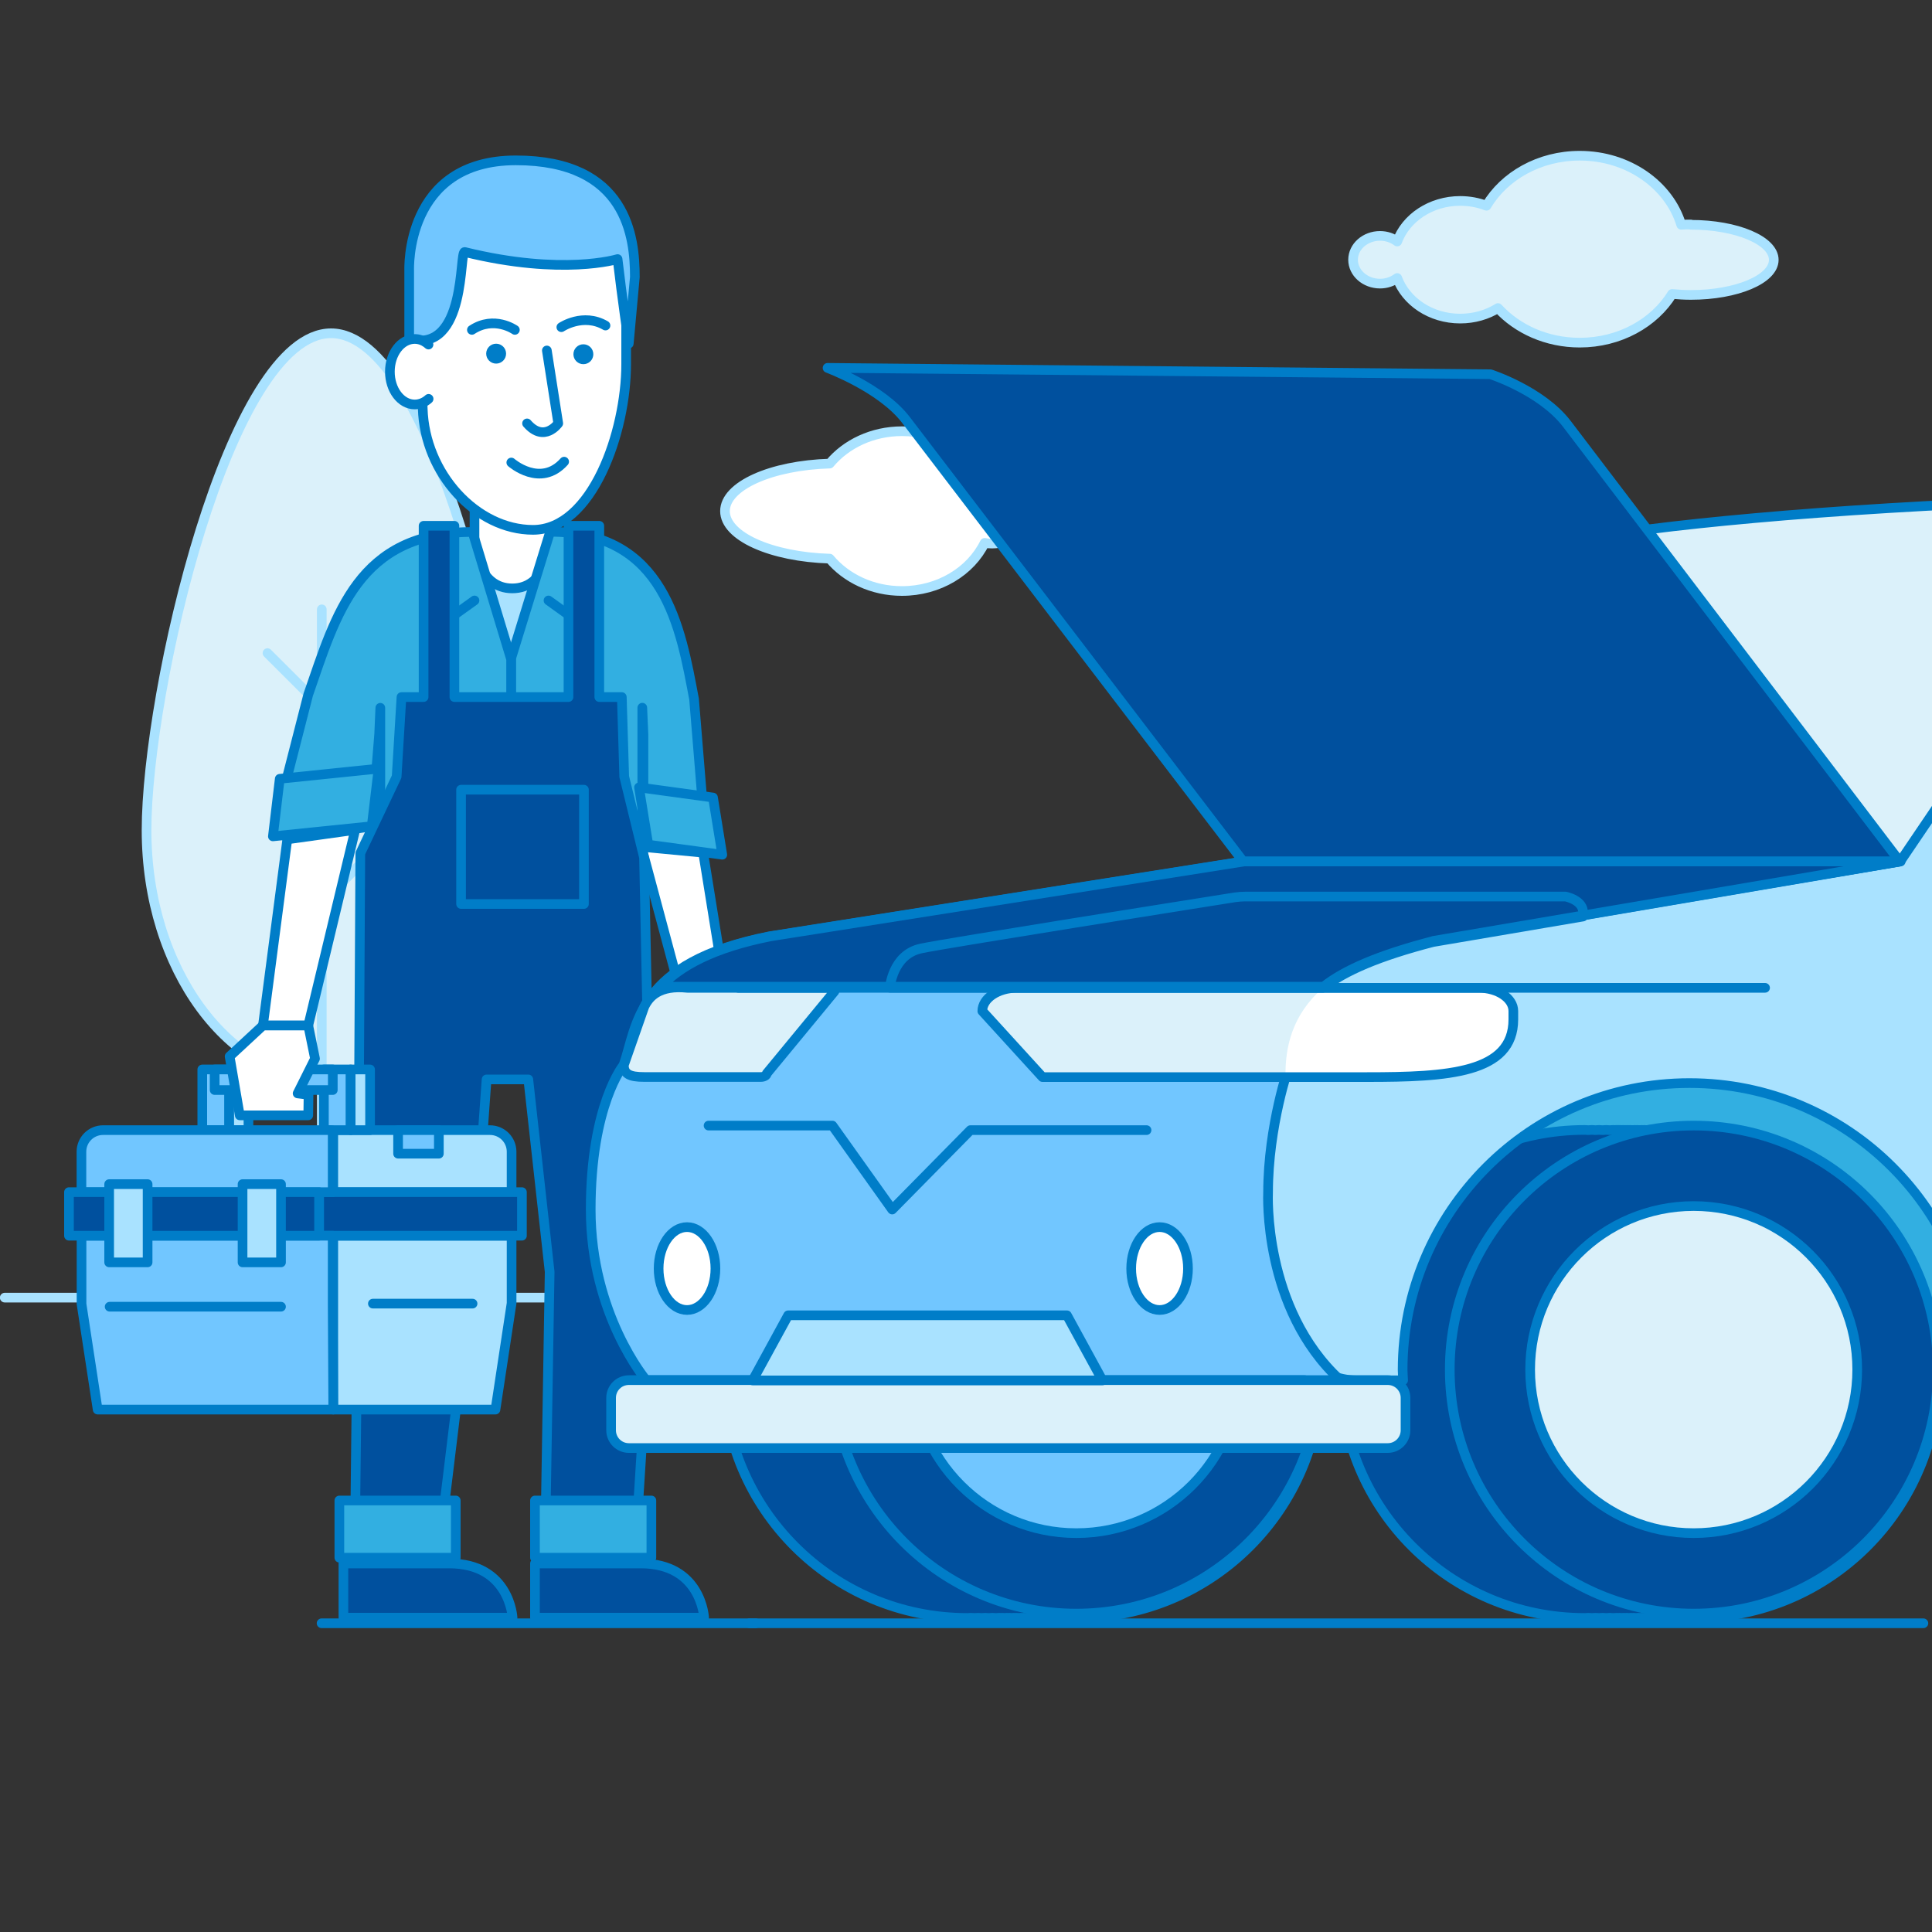 <?xml version="1.0" encoding="UTF-8"?><svg id="_28" xmlns="http://www.w3.org/2000/svg" xmlns:xlink="http://www.w3.org/1999/xlink" viewBox="0 0 200 200"><rect x="0" y="0" width="200" height="200" fill="#333333" stroke="none"/><defs><style>.cls-1,.cls-2,.cls-3{fill:none;}.cls-2{stroke:#007dc8;}.cls-2,.cls-3{stroke-linecap:round;stroke-linejoin:round;}.cls-3{stroke:#a9e2ff;}.cls-4{clip-path:url(#clippath);}.cls-5{fill:#00509e;}.cls-6{fill:#007dc8;}.cls-7{fill:#fff;}.cls-8{fill:#71c6ff;}.cls-9{fill:#a9e2ff;}.cls-10{fill:#dbf1fa;}.cls-11{fill:#32afe1;}</style><clipPath id="clippath"><rect class="cls-1" y="13.8" width="200" height="186.67"/></clipPath></defs><path class="cls-10" d="m175.04,23.24c-.34,0-.67,0-1,.03-1.25-4.12-5.48-7.15-10.51-7.15-4.19,0-7.82,2.1-9.65,5.18-.83-.32-1.75-.5-2.72-.5-3.04,0-5.62,1.76-6.52,4.2-.48-.36-1.1-.58-1.78-.58-1.54,0-2.79,1.11-2.79,2.47s1.25,2.47,2.79,2.47c.68,0,1.29-.22,1.78-.58.9,2.43,3.47,4.2,6.52,4.2,1.45,0,2.8-.4,3.91-1.09,2,2.18,5.05,3.58,8.46,3.58,4.13,0,7.72-2.04,9.57-5.04.62.06,1.27.1,1.94.1,4.74,0,8.58-1.63,8.58-3.63s-3.84-3.63-8.58-3.63"/><path class="cls-3" d="m175.04,23.24c-.34,0-.67,0-1,.03-1.25-4.12-5.48-7.15-10.51-7.15-4.19,0-7.82,2.1-9.65,5.18-.83-.32-1.75-.5-2.72-.5-3.04,0-5.62,1.76-6.52,4.2-.48-.36-1.1-.58-1.78-.58-1.54,0-2.79,1.11-2.79,2.47s1.25,2.47,2.79,2.47c.68,0,1.29-.22,1.78-.58.9,2.43,3.47,4.2,6.52,4.2,1.45,0,2.8-.4,3.91-1.09,2,2.18,5.05,3.58,8.46,3.58,4.13,0,7.72-2.04,9.57-5.04.62.06,1.27.1,1.94.1,4.74,0,8.58-1.63,8.58-3.63s-3.84-3.63-8.58-3.63Z"/><path class="cls-7" d="m102.7,49.55c-.26,0-.52.03-.77.07-1.43-2.93-4.72-4.98-8.56-4.98-3.07,0-5.79,1.32-7.48,3.35-6.06.18-10.84,2.31-10.84,4.92s4.79,4.74,10.84,4.92c1.7,2.03,4.41,3.35,7.48,3.35,3.83,0,7.12-2.05,8.56-4.98.25.05.51.07.77.07,2.09,0,3.79-1.51,3.79-3.36s-1.7-3.36-3.79-3.36"/><path class="cls-3" d="m102.7,49.55c-.26,0-.52.03-.77.07-1.43-2.93-4.72-4.98-8.56-4.98-3.07,0-5.79,1.32-7.48,3.35-6.06.18-10.84,2.31-10.84,4.92s4.79,4.74,10.84,4.92c1.7,2.03,4.41,3.35,7.48,3.35,3.83,0,7.12-2.05,8.56-4.98.25.05.51.07.77.07,2.09,0,3.79-1.51,3.79-3.36s-1.7-3.36-3.79-3.36Z"/><path class="cls-10" d="m53.37,85.95c0,14.36-8.55,26-19.1,26s-19.1-11.64-19.1-26,8.55-51.45,19.1-51.45,19.1,37.09,19.1,51.45"/><path class="cls-3" d="m53.37,85.95c0,14.36-8.55,26-19.1,26s-19.1-11.64-19.1-26,8.55-51.45,19.1-51.45,19.1,37.09,19.1,51.45Z"/><line class="cls-3" x1="33.31" y1="133.39" x2="33.31" y2="63.08"/><line class="cls-10" x1="33.31" y1="93.44" x2="45.01" y2="81.73"/><line class="cls-3" x1="33.31" y1="93.44" x2="45.01" y2="81.73"/><line class="cls-10" x1="33.31" y1="73.22" x2="27.69" y2="67.61"/><line class="cls-3" x1="33.31" y1="73.22" x2="27.69" y2="67.61"/><line class="cls-3" x1=".49" y1="134.33" x2="195.91" y2="134.33"/><line class="cls-2" x1="77.59" y1="168.04" x2="199.11" y2="168.04"/><line class="cls-2" x1="78.24" y1="168.04" x2="33.29" y2="168.04"/><path class="cls-5" d="m62.27,167.46h10.62s-.27-5.61-6.55-5.61h-10.96v5.61s6.88,0,6.88,0Z"/><path class="cls-2" d="m62.27,167.46h10.62s-.27-5.61-6.55-5.61h-10.96v5.61s6.88,0,6.88,0Z"/><path class="cls-5" d="m42.44,167.46h10.62s-.27-5.61-6.55-5.61h-10.96v5.61s6.88,0,6.88,0Z"/><path class="cls-2" d="m42.44,167.46h10.62s-.27-5.61-6.55-5.61h-10.96v5.61s6.88,0,6.88,0Z"/><polygon class="cls-9" points="42.85 104.18 63.04 104.18 63.04 58.63 53.03 56.63 42.85 58.63 42.85 104.18"/><polygon class="cls-2" points="42.85 104.18 63.04 104.18 63.04 58.63 53.03 56.63 42.85 58.63 42.85 104.18"/><path class="cls-7" d="m49.12,56.59s.44,4.32,3.91,4.32,3.92-4.32,3.92-4.32v-5.86h-7.83v5.86Z"/><path class="cls-2" d="m49.12,56.59s.44,4.32,3.91,4.32,3.92-4.32,3.92-4.32v-5.86h-7.83v5.86Z"/><path class="cls-11" d="m56.95,55.05l-4.04,13.11v32.6h13.58v-27.5l.12,2.75v9.15l4.31,1.51,1.75-4.27-.82-10.02c-1.4-7.42-3.02-17.33-14.91-17.33"/><path class="cls-2" d="m56.95,55.05l-4.04,13.11v32.6h13.58v-27.5l.12,2.75v9.15l4.31,1.51,1.75-4.27-.82-10.02c-1.4-7.42-3.02-17.33-14.91-17.33Z"/><path class="cls-11" d="m48.91,55.05l4,13.2v32.52h-13.54v-27.5l-.12,2.75-.77,9.52-8.74,1.36-.05-6.34,2.22-8.66c2.87-8.25,5.12-16.83,17-16.83"/><path class="cls-2" d="m48.91,55.05l4,13.2v32.52h-13.54v-27.5l-.12,2.75-.77,9.52-8.74,1.36-.05-6.34,2.22-8.66c2.87-8.25,5.12-16.83,17-16.83Z"/><polyline class="cls-2" points="60.45 56.91 59.8 64.33 56.78 62.16"/><polyline class="cls-2" points="45.44 56.91 46.09 64.33 49.12 62.16"/><polygon class="cls-11" points="28.25 86.58 38.48 85.53 39.19 79.57 28.96 80.62 28.25 86.58"/><polygon class="cls-2" points="28.25 86.58 38.48 85.53 39.19 79.57 28.96 80.62 28.25 86.58"/><polygon class="cls-11" points="74.77 88.48 67.11 87.44 66.15 81.51 73.81 82.56 74.77 88.48"/><polygon class="cls-2" points="74.77 88.48 67.11 87.44 66.15 81.51 73.81 82.56 74.77 88.48"/><polygon class="cls-7" points="72.79 88.27 75.75 106.61 71.52 106.76 66.4 87.66 72.79 88.27"/><polygon class="cls-2" points="72.79 88.27 75.75 106.61 71.52 106.76 66.4 87.66 72.79 88.27"/><polygon class="cls-5" points="37.3 88.33 41.06 80.4 41.56 72.16 43.85 72.16 43.85 54.43 47.04 54.43 47.04 72.16 58.85 72.16 58.85 54.43 62.04 54.43 62.04 72.16 64.37 72.16 64.62 80.4 66.67 88.77 67.57 131.96 65.69 161.56 56.41 161.56 56.9 131.66 54.69 111.74 50.37 111.74 48.97 131.36 45.29 161.56 36.72 161.56 37.06 131.36 37.3 88.33"/><polygon class="cls-2" points="37.3 88.33 41.06 80.4 41.56 72.16 43.85 72.16 43.85 54.43 47.04 54.43 47.04 72.16 58.85 72.16 58.85 54.43 62.04 54.43 62.04 72.16 64.37 72.16 64.62 80.4 66.67 88.77 67.57 131.96 65.69 161.56 56.41 161.56 56.9 131.66 54.69 111.74 50.37 111.74 48.97 131.36 45.29 161.56 36.72 161.56 37.06 131.36 37.3 88.33"/><rect class="cls-5" x="47.73" y="81.75" width="12.72" height="11.83"/><rect class="cls-2" x="47.73" y="81.75" width="12.72" height="11.83"/><rect class="cls-11" x="55.38" y="155.33" width="12.05" height="5.92"/><rect class="cls-2" x="55.38" y="155.33" width="12.05" height="5.92"/><rect class="cls-11" x="35.13" y="155.33" width="12.05" height="5.92"/><rect class="cls-2" x="35.13" y="155.33" width="12.05" height="5.92"/><polygon class="cls-7" points="29.74 86.89 27.22 106.16 31.91 106.16 36.77 85.91 29.74 86.89"/><polygon class="cls-2" points="29.74 86.89 27.22 106.16 31.91 106.16 36.77 85.91 29.74 86.89"/><path class="cls-9" d="m34.5,123.41h18.46v-4.18c0-1.24-1-2.24-2.24-2.24h-16.22v6.42Z"/><path class="cls-2" d="m34.5,123.41h18.46v-4.18c0-1.24-1-2.24-2.24-2.24h-16.22v6.42Z"/><polygon class="cls-9" points="34.5 145.92 51.29 145.92 52.96 134.91 52.96 127.92 34.5 127.92 34.5 134.99 34.5 145.92"/><polygon class="cls-2" points="34.5 145.92 51.29 145.92 52.96 134.91 52.96 127.92 34.5 127.92 34.5 134.99 34.5 145.92"/><rect class="cls-5" x="33.03" y="123.41" width="21" height="4.51"/><rect class="cls-2" x="33.03" y="123.41" width="21" height="4.51"/><rect class="cls-8" x="41.21" y="116.99" width="4.22" height="2.44"/><rect class="cls-2" x="41.21" y="116.99" width="4.22" height="2.44"/><rect class="cls-8" x="33.53" y="110.71" width="2.77" height="6.28"/><rect class="cls-2" x="33.53" y="110.71" width="2.77" height="6.28"/><rect class="cls-9" x="36.3" y="110.71" width="2.01" height="6.28"/><rect class="cls-2" x="36.3" y="110.71" width="2.01" height="6.28"/><rect class="cls-9" x="23.71" y="110.71" width="2.01" height="6.28"/><rect class="cls-2" x="23.71" y="110.71" width="2.01" height="6.28"/><rect class="cls-8" x="20.94" y="110.71" width="2.77" height="6.28"/><rect class="cls-2" x="20.94" y="110.71" width="2.77" height="6.28"/><rect class="cls-8" x="22.22" y="110.71" width="12.23" height="2.13"/><rect class="cls-2" x="22.22" y="110.71" width="12.23" height="2.13"/><path class="cls-8" d="m8.44,123.41h26v-6.28c0-.08-.06-.14-.14-.14H10.67c-1.24,0-2.24,1-2.24,2.24v4.18Z"/><path class="cls-2" d="m8.44,123.41h26v-6.28c0-.08-.06-.14-.14-.14H10.67c-1.24,0-2.24,1-2.24,2.24v4.18Z"/><polygon class="cls-8" points="10.11 145.92 34.5 145.92 34.44 134.91 34.44 127.92 8.44 127.92 8.44 134.99 10.11 145.92"/><polygon class="cls-2" points="10.11 145.92 34.5 145.92 34.44 134.91 34.44 127.92 8.44 127.92 8.44 134.99 10.11 145.92"/><rect class="cls-5" x="7.14" y="123.41" width="25.89" height="4.51"/><rect class="cls-2" x="7.14" y="123.41" width="25.89" height="4.51"/><line class="cls-2" x1="48.92" y1="134.95" x2="38.6" y2="134.95"/><line class="cls-2" x1="11.35" y1="135.27" x2="29.09" y2="135.27"/><rect class="cls-9" x="25.11" y="122.58" width="3.98" height="8.1"/><rect class="cls-2" x="25.11" y="122.58" width="3.98" height="8.1"/><rect class="cls-9" x="11.3" y="122.58" width="3.98" height="8.1"/><rect class="cls-2" x="11.3" y="122.58" width="3.98" height="8.1"/><polygon class="cls-7" points="31.91 106.16 32.61 109.59 30.81 113.19 31.94 113.33 31.91 115.46 24.82 115.46 23.77 109.36 27.22 106.16 31.91 106.16"/><polygon class="cls-2" points="31.91 106.16 32.61 109.59 30.81 113.19 31.94 113.33 31.91 115.46 24.82 115.46 23.77 109.36 27.22 106.16 31.91 106.16"/><polygon class="cls-7" points="71.52 106.76 72.19 112.04 74.11 117.5 78.6 117.5 79.11 110.81 76.32 106.59 71.52 106.76"/><polygon class="cls-2" points="71.52 106.76 72.19 112.04 74.11 117.5 78.6 117.5 79.11 110.81 76.32 106.59 71.52 106.76"/><path class="cls-7" d="m55.17,54.85h0c6.13,0,9.65-10.16,9.65-17.15v-10.04c0-5.65-4.38-10.28-9.72-10.28h-2.19c-5.35,0-9.72,4.62-9.72,10.28l.57,14.62c.19,6.75,5.57,12.57,11.42,12.57"/><path class="cls-2" d="m55.17,54.85h0c6.13,0,9.65-10.16,9.65-17.15v-10.04c0-5.65-4.38-10.28-9.72-10.28h-2.19c-5.35,0-9.72,4.62-9.72,10.28l.57,14.62c.19,6.75,5.57,12.57,11.42,12.57Z"/><path class="cls-6" d="m59.66,35.94c-.4.4-.4,1.06,0,1.46.4.4,1.06.4,1.46,0,.4-.4.4-1.06,0-1.46-.4-.4-1.06-.4-1.46,0"/><path class="cls-6" d="m50.33,36.61c0,.57.46,1.03,1.03,1.03s1.03-.46,1.03-1.03-.46-1.03-1.03-1.03-1.03.46-1.03,1.03"/><path class="cls-2" d="m58.4,47.79c-2.45,2.74-5.47.09-5.47.09"/><path class="cls-2" d="m54.56,43.83c1.78,2.05,3.23,0,3.23,0l-1.18-7.55"/><path class="cls-8" d="m48.11,26.09c-.6-.15.26,10.52-5.75,9.03v-7.13s-.49-11.39,11.04-11.39,12.32,7.98,12.32,12.08l-.63,6.89s-.72-4.92-1.16-8.75c0,0-5.68,1.76-15.81-.73"/><path class="cls-2" d="m48.11,26.09c-.6-.15.26,10.52-5.75,9.03v-7.13s-.49-11.39,11.04-11.39,12.32,7.98,12.32,12.08l-.63,6.89s-.72-4.92-1.16-8.75c0,0-5.68,1.76-15.81-.73Z"/><path class="cls-2" d="m62.68,33.7c-2.32-1.35-4.57.17-4.57.17"/><path class="cls-2" d="m48.85,34.15c2.31-1.52,4.45,0,4.45,0"/><path class="cls-7" d="m44.36,35.67c-.07-.06-.14-.12-.21-.17-.36-.26-.78-.41-1.22-.41-1.42,0-2.57,1.52-2.57,3.39s1.15,3.39,2.57,3.39c.53,0,1.03-.21,1.44-.58"/><path class="cls-2" d="m44.36,35.67c-.07-.06-.14-.12-.21-.17-.36-.26-.78-.41-1.22-.41-1.42,0-2.57,1.52-2.57,3.39s1.15,3.39,2.57,3.39c.53,0,1.03-.21,1.44-.58"/><g class="cls-4"><path class="cls-5" d="m111.5,116.97c-.12,0-.25.02-.37.02s-.25-.02-.37-.02-.25.02-.37.02-.25-.02-.37-.02-.25.02-.37.02-.25-.02-.37-.02-.25.02-.37.02-.25-.02-.37-.02-.25.02-.37.02-.25-.02-.37-.02-.25.02-.37.02-.25-.02-.37-.02-.25.02-.37.02-.25-.02-.37-.02-.25.02-.37.02-.25-.02-.37-.02-.25.02-.37.02-.25-.02-.37-.02-.25.02-.37.02-.25-.02-.37-.02-.25.02-.37.02-.25-.02-.37-.02,3.93.02,3.81.02-.25-.02-.37-.02-.25.02-.37.02-.25-.02-.37-.02-.25.02-.37.02-.25-.02-.37-.02-.25.02-.37.02-.25-.02-.37-.02-.25.02-.37.02-.25-.02-.37-.02-.25.02-.37.02-.25-.02-.37-.02-.25.02-.37.02-.25-.02-.37-.02-.25.02-.37.02-.25-.02-.37-.02-.25.02-.37.02-.25-.02-.37-.02-.25.02-.37.02-.25-.02-.37-.02c-13.95,0-25.26,11.31-25.26,25.26s11.31,25.26,25.26,25.26c.12,0,.25-.02.37-.02.12,0,.25.02.37.02s.25-.02.37-.02c.12,0,.25.02.37.02s.25-.02.37-.02c.12,0,.25.02.37.02s.25-.02.37-.02c.12,0,.25.02.37.02s.25-.02.37-.02c.12,0,.25.02.37.02s.25-.02.37-.02c.12,0,.25.02.37.02s.25-.02.37-.02c.12,0,.25.02.37.02s.25-.02.37-.02c.12,0,.25.02.37.02s.25-.02.37-.02c.12,0,.25.02.37.02s.25-.02.37-.02c.12,0-3.93.02-3.81.02s.25-.02.37-.02c.12,0,.25.02.37.02s.25-.02.37-.02c.12,0,.25.02.37.02s.25-.02.37-.02c.12,0,.25.02.37.02s.25-.02.37-.02c.12,0,.25.02.37.02s.25-.02.37-.02c.12,0,.25.02.37.02s.25-.02.37-.02c.12,0,.25.02.37.02s.25-.02.37-.02c.12,0,.25.02.37.02s.25-.02.37-.02c.12,0,.25.02.37.02s.25-.02.37-.02c.12,0,.25.02.37.02s.25-.02.37-.02c.12,0,.25.02.37.02s.25-.02.37-.02c.12,0,.25.02.37.02,13.95,0,25.26-11.31,25.26-25.26s-11.31-25.26-25.26-25.26"/><path class="cls-2" d="m111.5,116.97c-.12,0-.25.02-.37.02s-.25-.02-.37-.02-.25.02-.37.02-.25-.02-.37-.02-.25.02-.37.02-.25-.02-.37-.02-.25.02-.37.02-.25-.02-.37-.02-.25.02-.37.02-.25-.02-.37-.02-.25.02-.37.02-.25-.02-.37-.02-.25.02-.37.02-.25-.02-.37-.02-.25.02-.37.02-.25-.02-.37-.02-.25.02-.37.02-.25-.02-.37-.02-.25.02-.37.02-.25-.02-.37-.02-.25.02-.37.02-.25-.02-.37-.02,3.93.02,3.81.02-.25-.02-.37-.02-.25.02-.37.02-.25-.02-.37-.02-.25.02-.37.02-.25-.02-.37-.02-.25.02-.37.02-.25-.02-.37-.02-.25.02-.37.02-.25-.02-.37-.02-.25.02-.37.02-.25-.02-.37-.02-.25.02-.37.02-.25-.02-.37-.02-.25.02-.37.02-.25-.02-.37-.02-.25.02-.37.02-.25-.02-.37-.02-.25.02-.37.02-.25-.02-.37-.02c-13.95,0-25.26,11.31-25.26,25.26s11.31,25.26,25.26,25.26c.12,0,.25-.02.37-.02.12,0,.25.02.37.02s.25-.02.37-.02c.12,0,.25.02.37.02s.25-.02.37-.02c.12,0,.25.02.37.02s.25-.02.37-.02c.12,0,.25.02.37.02s.25-.02.37-.02c.12,0,.25.02.37.02s.25-.02.37-.02c.12,0,.25.02.37.02s.25-.02.37-.02c.12,0,.25.02.37.02s.25-.02.37-.02c.12,0,.25.02.37.02s.25-.02.37-.02c.12,0,.25.02.37.02s.25-.02.37-.02c.12,0-3.93.02-3.81.02s.25-.02.37-.02c.12,0,.25.02.37.02s.25-.02.37-.02c.12,0,.25.02.37.02s.25-.02.37-.02c.12,0,.25.02.37.02s.25-.02.37-.02c.12,0,.25.02.37.02s.25-.02.37-.02c.12,0,.25.02.37.02s.25-.02.37-.02c.12,0,.25.02.37.02s.25-.02.37-.02c.12,0,.25.02.37.02s.25-.02.37-.02c.12,0,.25.02.37.02s.25-.02.37-.02c.12,0,.25.02.37.02s.25-.02.37-.02c.12,0,.25.02.37.02s.25-.02.37-.02c.12,0,.25.02.37.02,13.95,0,25.26-11.31,25.26-25.26s-11.31-25.26-25.26-25.26Z"/><path class="cls-5" d="m136.68,141.78c0,13.95-11.31,25.26-25.26,25.26s-25.26-11.31-25.26-25.26,11.31-25.26,25.26-25.26,25.26,11.31,25.26,25.26"/><path class="cls-2" d="m136.68,141.78c0,13.95-11.31,25.26-25.26,25.26s-25.26-11.31-25.26-25.26,11.31-25.26,25.26-25.26,25.26,11.31,25.26,25.26Z"/><path class="cls-8" d="m128.35,141.78c0,9.35-7.58,16.93-16.93,16.93s-16.93-7.58-16.93-16.93,7.58-16.93,16.93-16.93,16.93,7.58,16.93,16.93"/><path class="cls-2" d="m128.35,141.78c0,9.35-7.58,16.93-16.93,16.93s-16.93-7.58-16.93-16.93,7.58-16.93,16.93-16.93,16.93,7.58,16.93,16.93Z"/><path class="cls-10" d="m170.78,54.78c24.35-3.08,86.62-6.43,142.67,1.82l29.45,38.08-115.4-.16-30.64-5.56-.23.22h-67.97l.33-.22,18.8-20.85s8.95-11.55,22.98-13.33"/><path class="cls-2" d="m170.78,54.78c24.35-3.08,86.62-6.43,142.67,1.82l29.45,38.08-115.4-.16-30.64-5.56-.23.22h-67.97l.33-.22,18.8-20.85s8.95-11.55,22.98-13.33Z"/><path class="cls-11" d="m172.54,109.39c-20.02,0-36.25,13.98-36.25,33.48h72.5c0-19.51-16.23-33.48-36.25-33.48"/><path class="cls-2" d="m172.54,109.39c-20.02,0-36.25,13.98-36.25,33.48h72.5c0-19.51-16.23-33.48-36.25-33.48Z"/><path class="cls-5" d="m175.41,116.97c-.12,0-.25.02-.37.02s-.25-.02-.37-.02-.25.02-.37.02-.25-.02-.37-.02-.25.02-.37.02-.25-.02-.37-.02-.25.02-.37.02-.25-.02-.37-.02-.25.02-.37.02-.25-.02-.37-.02-.25.02-.37.02-.25-.02-.37-.02-.25.02-.37.02-.25-.02-.37-.02-.25.02-.37.02-.24-.02-.37-.02-.25.02-.37.02-.25-.02-.37-.02-.25.02-.37.02-.25-.02-.37-.02-.25.02-.37.02-.25-.02-.37-.02,3.93.02,3.81.02-.25-.02-.37-.02-.25.02-.37.02-.25-.02-.37-.02-.25.02-.37.02-.25-.02-.37-.02-.25.02-.37.02-.25-.02-.37-.02-.25.02-.37.02-.25-.02-.37-.02-.25.02-.37.02-.25-.02-.37-.02-.25.02-.37.02-.25-.02-.37-.02-.25.02-.37.02-.25-.02-.37-.02-.25.02-.37.02-.25-.02-.37-.02-.25.02-.37.02-.25-.02-.37-.02c-13.95,0-25.26,11.31-25.26,25.26s11.31,25.26,25.26,25.26c.12,0,.25-.02.37-.02.12,0,.25.02.37.02s.25-.02.37-.02c.12,0,.25.02.37.02s.25-.02.37-.02c.12,0,.25.02.37.02s.25-.02.37-.02c.12,0,.25.02.37.02s.25-.02.37-.02c.12,0,.25.02.37.02s.25-.02.37-.02c.12,0,.25.02.37.02s.25-.02.37-.02c.12,0,.25.02.37.02s.25-.02.37-.02c.12,0,.25.02.37.02s.25-.02.37-.02c.12,0,.25.02.37.02s.25-.02.37-.02c.12,0-3.93.02-3.81.02s.25-.02.37-.02c.12,0,.25.02.37.02s.25-.02.37-.02c.12,0,.25.02.37.02s.25-.02.37-.02c.12,0,.25.02.37.02s.25-.02.37-.02c.12,0,.25.02.37.02s.25-.02.37-.02c.12,0,.25.02.37.02s.25-.02.37-.02c.12,0,.25.02.37.02s.25-.02.37-.02c.12,0,.25.02.37.02s.25-.02.37-.02c.12,0,.25.02.37.02s.25-.02.37-.02c.12,0,.25.02.37.02s.25-.02.37-.02c.13,0,.25.02.37.02s.25-.02.37-.02c.12,0,.25.02.37.02,13.95,0,25.26-11.31,25.26-25.26s-11.31-25.26-25.26-25.26"/><path class="cls-2" d="m175.41,116.97c-.12,0-.25.02-.37.02s-.25-.02-.37-.02-.25.02-.37.02-.25-.02-.37-.02-.25.02-.37.02-.25-.02-.37-.02-.25.02-.37.02-.25-.02-.37-.02-.25.02-.37.02-.25-.02-.37-.02-.25.02-.37.02-.25-.02-.37-.02-.25.02-.37.02-.25-.02-.37-.02-.25.02-.37.02-.24-.02-.37-.02-.25.02-.37.02-.25-.02-.37-.02-.25.02-.37.02-.25-.02-.37-.02-.25.02-.37.02-.25-.02-.37-.02,3.93.02,3.81.02-.25-.02-.37-.02-.25.02-.37.02-.25-.02-.37-.02-.25.02-.37.02-.25-.02-.37-.02-.25.02-.37.02-.25-.02-.37-.02-.25.02-.37.02-.25-.02-.37-.02-.25.02-.37.02-.25-.02-.37-.02-.25.02-.37.02-.25-.02-.37-.02-.25.02-.37.02-.25-.02-.37-.02-.25.02-.37.02-.25-.02-.37-.02-.25.02-.37.02-.25-.02-.37-.02c-13.95,0-25.26,11.31-25.26,25.26s11.31,25.26,25.26,25.26c.12,0,.25-.02.37-.02.12,0,.25.02.37.02s.25-.02.37-.02c.12,0,.25.02.37.02s.25-.02.37-.02c.12,0,.25.02.37.02s.25-.02.37-.02c.12,0,.25.02.37.02s.25-.02.37-.02c.12,0,.25.02.37.02s.25-.02.37-.02c.12,0,.25.02.37.02s.25-.02.37-.02c.12,0,.25.02.37.02s.25-.02.37-.02c.12,0,.25.02.37.02s.25-.02.37-.02c.12,0,.25.02.37.02s.25-.02.37-.02c.12,0-3.93.02-3.81.02s.25-.02.37-.02c.12,0,.25.02.37.02s.25-.02.37-.02c.12,0,.25.02.37.02s.25-.02.37-.02c.12,0,.25.02.37.02s.25-.02.37-.02c.12,0,.25.02.37.02s.25-.02.37-.02c.12,0,.25.02.37.02s.25-.02.37-.02c.12,0,.25.02.37.02s.25-.02.37-.02c.12,0,.25.02.37.02s.25-.02.37-.02c.12,0,.25.02.37.02s.25-.02.37-.02c.12,0,.25.02.37.02s.25-.02.37-.02c.13,0,.25.02.37.02s.25-.02.37-.02c.12,0,.25.02.37.02,13.95,0,25.26-11.31,25.26-25.26s-11.31-25.26-25.26-25.26Z"/><path class="cls-5" d="m200.6,141.78c0,13.95-11.31,25.26-25.26,25.26s-25.26-11.31-25.26-25.26,11.31-25.26,25.26-25.26,25.26,11.31,25.26,25.26"/><path class="cls-2" d="m200.6,141.78c0,13.95-11.31,25.26-25.26,25.26s-25.26-11.31-25.26-25.26,11.31-25.26,25.26-25.26,25.26,11.31,25.26,25.26Z"/><path class="cls-10" d="m192.26,141.78c0,9.35-7.58,16.93-16.93,16.93s-16.93-7.58-16.93-16.93,7.58-16.93,16.93-16.93,16.93,7.58,16.93,16.93"/><path class="cls-2" d="m192.26,141.78c0,9.35-7.58,16.93-16.93,16.93s-16.93-7.58-16.93-16.93,7.58-16.93,16.93-16.93,16.93,7.58,16.93,16.93Z"/><path class="cls-9" d="m360.04,113.92v-9.05c0-.07.22-8.12-7.36-13.37,0-15.53-14.64-29.88-24.05-31.9l-11.21-2.41c-38.89-7.4-74.36-6.11-85.33-3.63-11.83,2.67-19.22,10.83-21.96,15.8l-13.28,19.61-.23.22-55.76,9.31c-4.23.57-7.39,4.17-7.41,8.43l-4.29,15.71,4.29,13.26c0,1.88.75,3.59,1.96,4.84,1.27,1.32,3.05,2.15,5.03,2.15h4.81c-.01-.36-.05-.71-.05-1.08,0-16.39,13.29-29.69,29.69-29.69s29.69,13.29,29.69,29.69c0,.37-.04.72-.05,1.08h81.97c-.01-.36-.05-.71-.05-1.08,0-16.39,13.29-29.69,29.69-29.69s29.69,13.29,29.69,29.69c0,.37-.04.72-.05,1.08h11.35c2.63,0,4.76-2.13,4.76-4.76v-14.98c0-5.09-1.84-9.21-1.84-9.21"/><path class="cls-2" d="m360.04,113.92v-9.05c0-.07.22-8.12-7.36-13.37,0-15.53-14.64-29.88-24.05-31.9l-11.21-2.41c-38.89-7.4-74.36-6.11-85.33-3.63-11.83,2.67-19.22,10.83-21.96,15.8l-13.28,19.61-.23.22-55.76,9.31c-4.23.57-7.39,4.17-7.41,8.43l-4.29,15.71,4.29,13.26c0,1.88.75,3.59,1.96,4.84,1.27,1.32,3.05,2.15,5.03,2.15h4.81c-.01-.36-.05-.71-.05-1.08,0-16.39,13.29-29.69,29.69-29.69s29.69,13.29,29.69,29.69c0,.37-.04.72-.05,1.08h81.97c-.01-.36-.05-.71-.05-1.08,0-16.39,13.29-29.69,29.69-29.69s29.69,13.29,29.69,29.69c0,.37-.04.72-.05,1.08h11.35c2.63,0,4.76-2.13,4.76-4.76v-14.98c0-5.09-1.84-9.21-1.84-9.21Z"/><path class="cls-8" d="m135.06,142.87h-68.17s-5.74-6.79-5.74-17.66,3.4-14.95,3.4-14.95c1.44-4.11,1.28-10.6,15.08-13.33l49.03-7.75h67.97l-48.38,8.22c-12.75,3.33-14.94,7.01-14.79,12.87,0,0-2.19,6.25-2.19,13.2,0,0-.58,12,7.47,19.4"/><path class="cls-2" d="m135.06,142.87h-68.17s-5.74-6.79-5.74-17.66,3.4-14.95,3.4-14.95c1.44-4.11,1.28-10.6,15.08-13.33l49.03-7.75h67.97l-48.38,8.22c-12.75,3.33-14.94,7.01-14.79,12.87,0,0-2.19,6.25-2.19,13.2,0,0-.58,12,7.47,19.4"/><path class="cls-10" d="m85.74,102.26h-14.59c-2.85-.3-3.96.89-4.46,1.97l-2.11,6.03c0,.91.57,1.23,2.1,1.23h12.08c.34,0,.62-.17.62-.37l7-8.49c0-.21-.28-.37-.62-.37"/><path class="cls-2" d="m85.74,102.26h-14.59c-2.85-.3-3.96.89-4.46,1.97l-2.11,6.03c0,.91.57,1.23,2.1,1.23h12.08c.34,0,.62-.17.62-.37l7-8.49c0-.21-.28-.37-.62-.37Z"/><path class="cls-7" d="m105.29,102.26h47.78c1.98,0,3.59,1.08,3.59,2.41v.86c0,5.58-6.81,5.97-15.14,5.97h-33.6l-6.23-6.83c0-1.32,1.62-2.41,3.59-2.41"/><path class="cls-10" d="m134.27,102.26h-28.98c-2.44,0-3.59,1.5-3.59,2.41l6.23,6.83h25.15c-.07-2.98.64-6.45,3.88-9.23h-2.69Z"/><path class="cls-2" d="m105.29,102.26h47.78c1.98,0,3.59,1.08,3.59,2.41v.86c0,5.58-6.81,5.97-15.14,5.97h-33.6l-6.23-6.83c0-1.32,1.62-2.41,3.59-2.41Z"/><line class="cls-2" x1="76.42" y1="102.26" x2="182.72" y2="102.26"/><polyline class="cls-2" points="73.35 116.52 86.17 116.52 92.36 125.21 100.46 116.99 118.69 116.99"/><path class="cls-7" d="m122.98,131.32c0,2.37-1.32,4.29-2.94,4.29s-2.94-1.92-2.94-4.29,1.32-4.29,2.94-4.29,2.94,1.92,2.94,4.29"/><path class="cls-2" d="m122.98,131.32c0,2.37-1.32,4.29-2.94,4.29s-2.94-1.92-2.94-4.29,1.32-4.29,2.94-4.29,2.94,1.92,2.94,4.29Z"/><path class="cls-7" d="m74.06,131.32c0,2.37-1.32,4.29-2.94,4.29s-2.94-1.92-2.94-4.29,1.32-4.29,2.94-4.29,2.94,1.92,2.94,4.29"/><path class="cls-2" d="m74.06,131.32c0,2.37-1.32,4.29-2.94,4.29s-2.94-1.92-2.94-4.29,1.32-4.29,2.94-4.29,2.94,1.92,2.94,4.29Z"/><path class="cls-10" d="m143.66,149.9h-78.56c-1.01,0-1.84-.83-1.84-1.84v-3.35c0-1.01.83-1.84,1.84-1.84h78.56c1.01,0,1.84.83,1.84,1.84v3.35c0,1.01-.83,1.84-1.84,1.84"/><path class="cls-2" d="m65.1,142.87h78.56c1.01,0,1.84.82,1.84,1.84v3.35c0,1.01-.82,1.84-1.84,1.84h-78.56c-1.01,0-1.84-.82-1.84-1.84v-3.35c0-1.02.82-1.84,1.84-1.84Z"/><polygon class="cls-9" points="114.13 142.9 77.91 142.9 81.59 136.16 110.45 136.16 114.13 142.9"/><polygon class="cls-2" points="114.13 142.9 77.91 142.9 81.59 136.16 110.45 136.16 114.13 142.9"/><path class="cls-5" d="m85.67,38.09s5.59,2.07,8.12,5.39c2.54,3.32,34.9,45.69,34.9,45.69h67.97s-31.83-41.84-34.45-45.28c-2.62-3.44-7.92-5.15-7.92-5.15l-68.62-.66Z"/><path class="cls-2" d="m85.67,38.09s5.59,2.07,8.12,5.39c2.54,3.32,34.9,45.69,34.9,45.69h67.97s-31.83-41.84-34.45-45.28c-2.62-3.44-7.92-5.15-7.92-5.15l-68.62-.66Z"/><path class="cls-5" d="m148.38,97.4l48.38-8.22h-67.97l-49.03,7.75c-6.01,1.19-9.37,3.1-11.37,5.21h68.62c2.22-1.75,5.78-3.28,11.37-4.73"/><path class="cls-2" d="m148.38,97.4l48.38-8.22h-67.97l-49.03,7.75c-6.01,1.19-9.37,3.1-11.37,5.21h68.62c2.22-1.75,5.78-3.28,11.37-4.73Z"/><path class="cls-2" d="m163.87,94.88v-.32c.12-1.38-1.81-1.75-1.81-1.75h-33.15c-.36,0-.71.03-1.07.08-4.01.64-29.71,4.71-32.47,5.29-3,.62-3.25,4.07-3.25,4.07h44.85c2.22-1.75,5.78-3.28,11.37-4.73l15.53-2.64Z"/></g></svg>